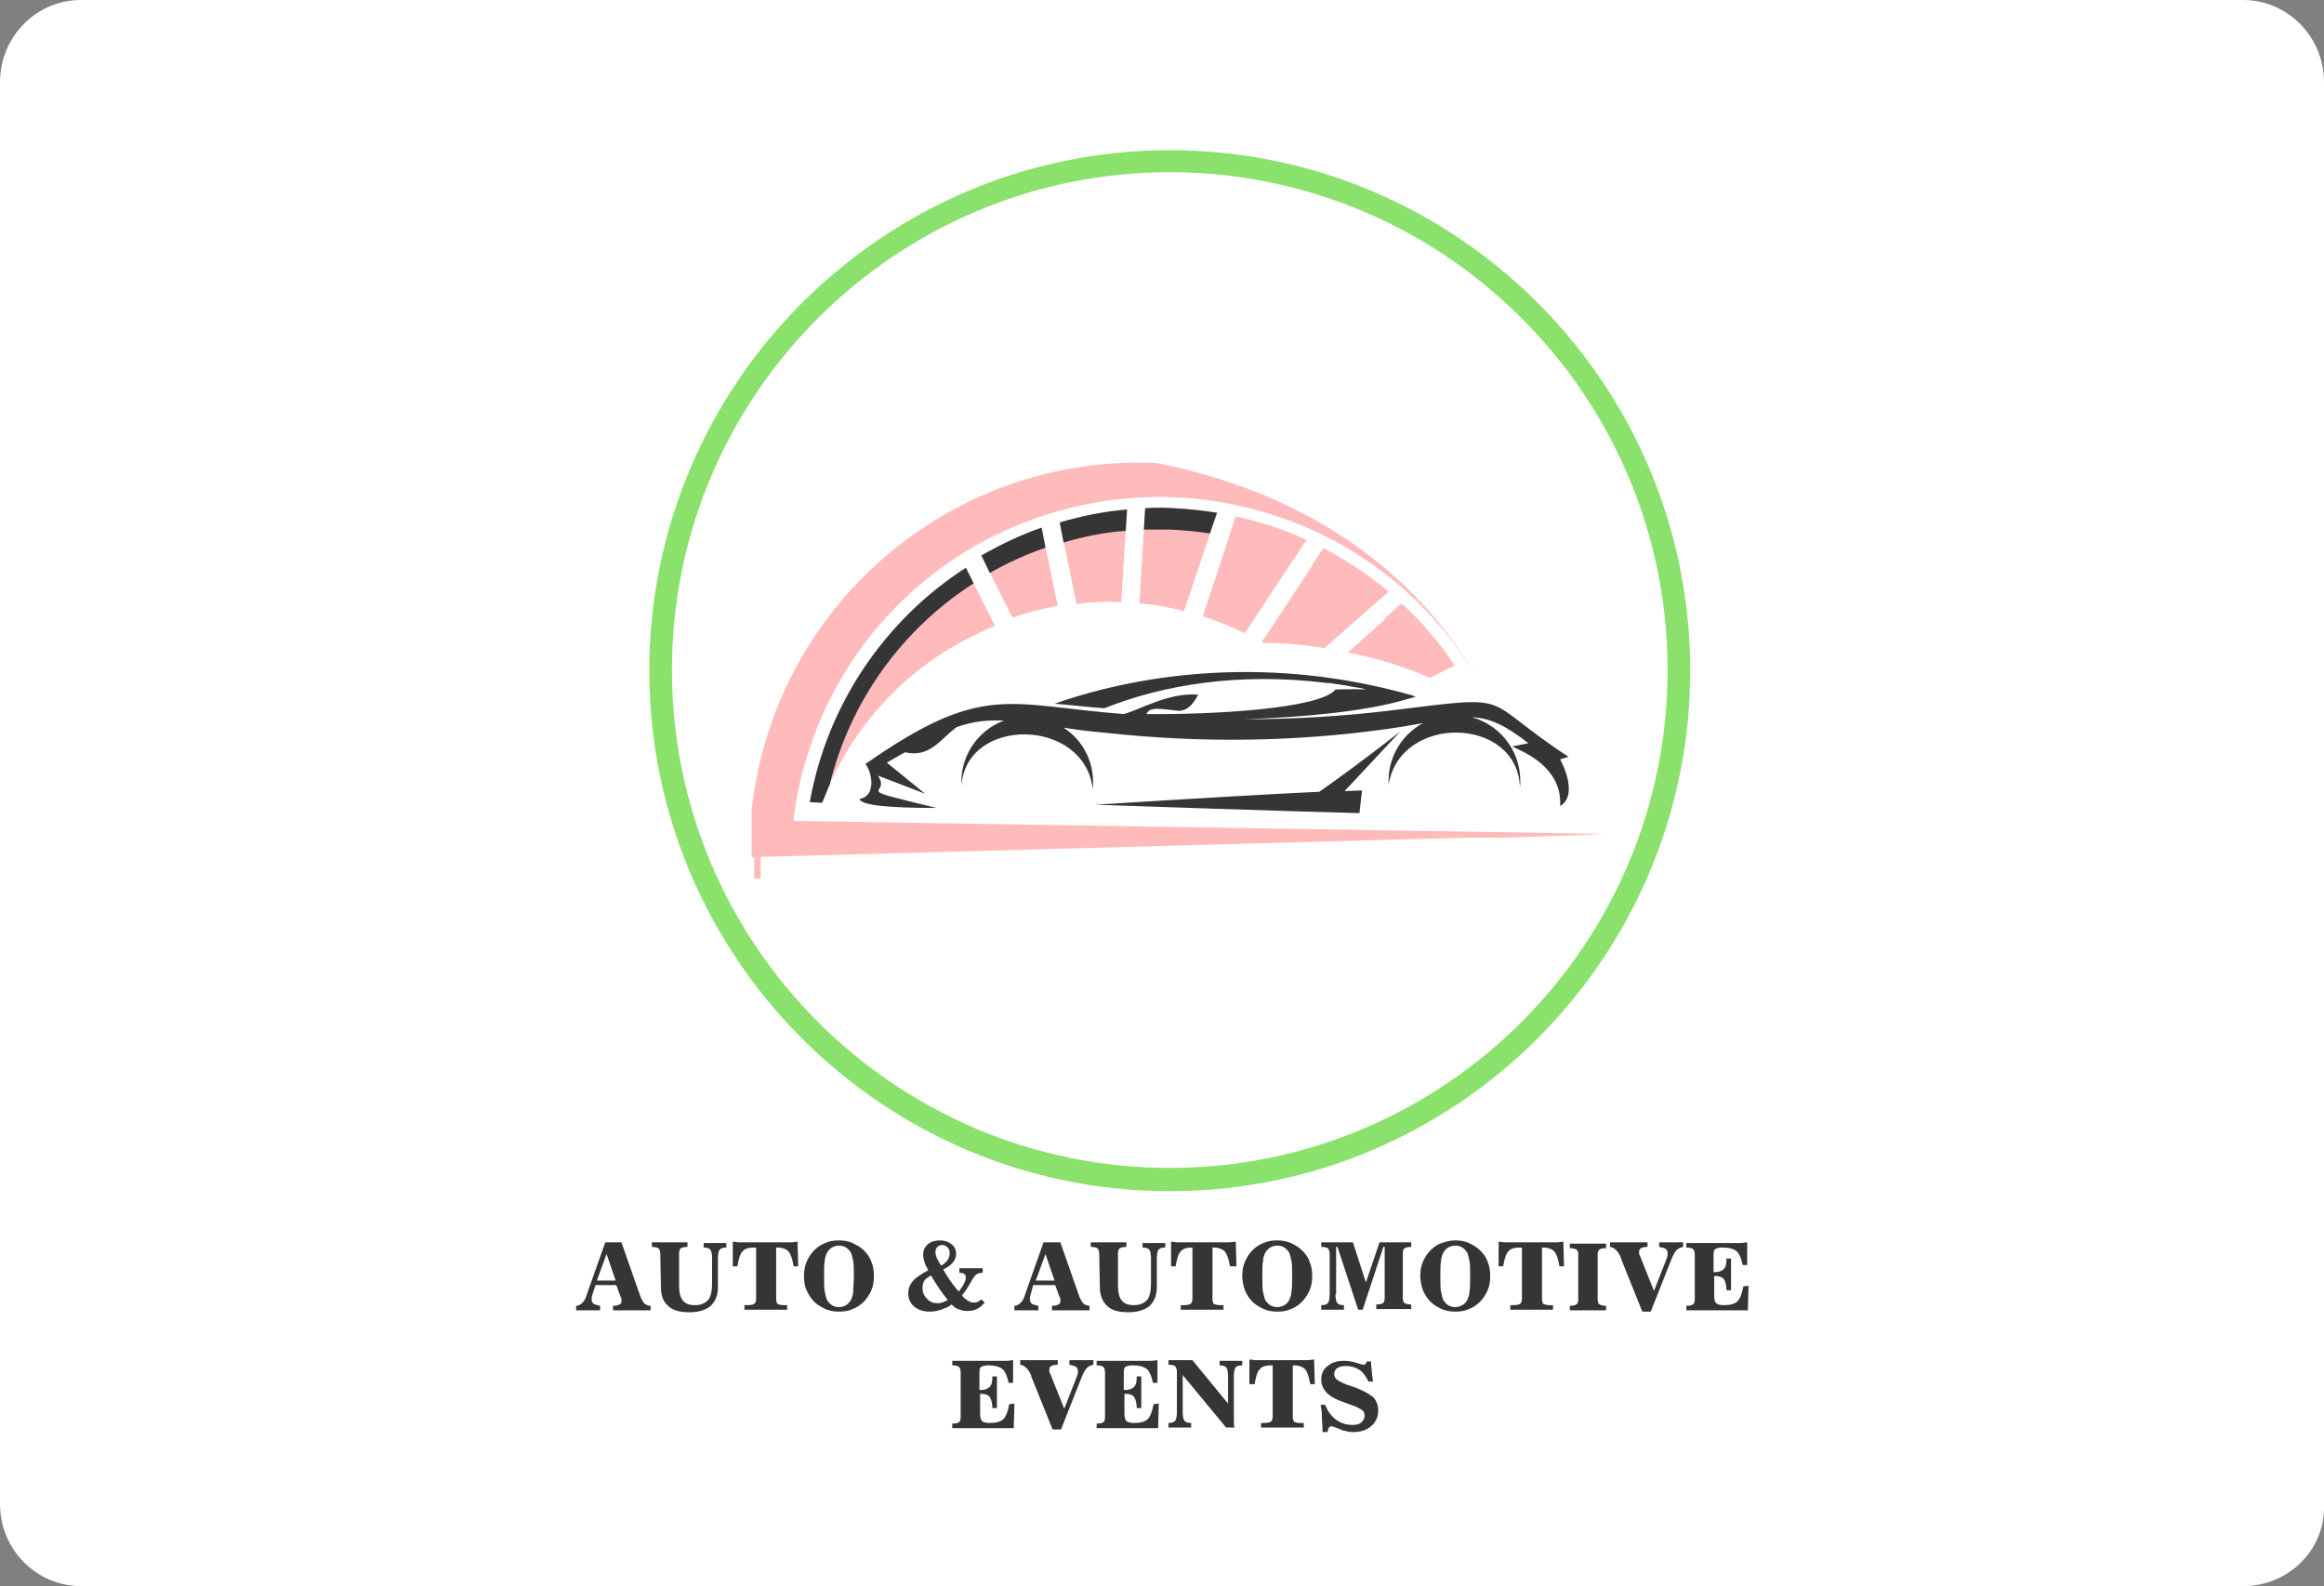 <?xml version="1.0" encoding="utf-8"?>
<!-- Generator: Adobe Illustrator 19.0.0, SVG Export Plug-In . SVG Version: 6.00 Build 0)  -->
<svg version="1.1" id="Layer_1" xmlns="http://www.w3.org/2000/svg" xmlns:xlink="http://www.w3.org/1999/xlink" x="0px" y="0px" width="359px" height="245px"
	 viewBox="0 0 359 245" style="enable-background:new 0 0 359 245;" xml:space="preserve">
<rect x="0" y="0" width="359" height="245" fill="#808080" stroke="none"/>
<style type="text/css">
	.st0{fill:#FFFFFF;}
	.st1{fill:#8AE26D;}
	.st2{fill:#353535;}
	.st3{fill-rule:evenodd;clip-rule:evenodd;fill:#FFBBBB;}
	.st4{fill-rule:evenodd;clip-rule:evenodd;fill:#353535;}
</style>
<path id="XMLID_64_" class="st0" d="M346.5,245h-334C5.7,245,0,239.4,0,232.3V12.7C0,5.8,5.5,0,12.5,0h334c6.8,0,12.5,5.6,12.5,12.7
	v219.8C359.2,239.4,353.5,245,346.5,245z"/>
<path id="XMLID_210_" class="st1" d="M180.7,23.2c-44.3,0-80.4,36.1-80.4,80.4s36.1,80.4,80.4,80.4s80.4-36.1,80.4-80.4
	C261.1,59.2,225,23.2,180.7,23.2z M103.8,103.5c0-42.4,34.5-76.9,76.9-76.9s76.9,34.5,76.9,76.9s-34.5,76.9-76.9,76.9
	S103.8,145.9,103.8,103.5z"/>
<g>
	<path class="st2" d="M91.5,200c0,0.1-0.1,0.3-0.1,0.4c0,0.1,0,0.3,0,0.4c0,0.2,0.1,0.4,0.3,0.6c0.2,0.1,0.5,0.2,1,0.3v0.7H89v-0.7
		c0.4,0,0.7-0.2,1-0.5s0.5-0.7,0.7-1.4l2.8-7.9H96l2.8,8c0.2,0.7,0.5,1.1,0.7,1.4c0.2,0.2,0.6,0.4,1,0.4v0.7h-5.8v-0.7
		c0.5,0,0.8-0.1,1-0.2c0.2-0.1,0.3-0.2,0.3-0.5c0-0.1,0-0.2,0-0.3s0-0.2-0.1-0.3l-0.7-1.9H92L91.5,200z M92.2,197.8h2.9l-1.4-4.1
		L92.2,197.8z"/>
	<path class="st2" d="M102,193.7c0-0.4-0.1-0.7-0.3-0.9c-0.2-0.1-0.5-0.2-1-0.2v-0.7h5.5v0.7c-0.5,0-0.8,0.1-1,0.2
		c-0.2,0.1-0.3,0.4-0.3,0.9v4.9c0,1.1,0.2,1.8,0.6,2.3s1,0.7,1.9,0.7s1.5-0.3,2-0.8c0.4-0.5,0.6-1.4,0.6-2.5v-3.9
		c0-0.7-0.1-1.2-0.3-1.4c-0.2-0.2-0.5-0.3-1-0.3l0,0V192h3.5v0.7l0,0c-0.5,0-0.8,0.1-1,0.3s-0.3,0.7-0.3,1.4v4.4
		c0,1.3-0.4,2.2-1.1,2.9c-0.7,0.6-1.8,1-3.3,1s-2.6-0.3-3.3-1c-0.8-0.7-1.1-1.6-1.1-2.9L102,193.7L102,193.7z"/>
	<path class="st2" d="M116.6,192.7h-0.2c-0.8,0-1.4,0.2-1.7,0.6c-0.4,0.4-0.6,1.2-0.8,2.3h-0.7v-3.8c0.3,0,0.7,0.1,1,0.1s0.6,0,1,0
		h6c0.3,0,0.6,0,1,0c0.3,0,0.6-0.1,1-0.1l0.1,3.8h-0.7c-0.2-1.1-0.4-1.8-0.8-2.3c-0.4-0.4-1-0.6-1.7-0.6h-0.2v7.9
		c0,0.4,0.1,0.7,0.2,0.8c0.2,0.1,0.5,0.2,1,0.2h0.5v0.7H115v-0.7h0.5c0.5,0,0.9-0.1,1-0.2c0.2-0.1,0.3-0.4,0.3-0.8v-7.9H116.6z"/>
	<path class="st2" d="M124.2,197.1c0-0.8,0.1-1.5,0.4-2.2s0.7-1.3,1.2-1.8s1.1-0.9,1.7-1.1c0.6-0.3,1.3-0.4,2.1-0.4
		c0.7,0,1.4,0.1,2.1,0.4c0.6,0.3,1.2,0.6,1.7,1.1s1,1.1,1.2,1.8c0.3,0.7,0.4,1.4,0.4,2.2s-0.1,1.5-0.4,2.2c-0.3,0.7-0.7,1.3-1.2,1.8
		s-1.1,0.9-1.7,1.1c-0.6,0.3-1.3,0.4-2.1,0.4c-0.7,0-1.4-0.1-2.1-0.4c-0.6-0.3-1.2-0.6-1.7-1.1s-0.9-1.1-1.2-1.8
		C124.3,198.7,124.2,197.9,124.2,197.1z M131.9,197.1c0-1,0-1.8-0.1-2.3s-0.2-0.9-0.3-1.2c-0.2-0.4-0.5-0.7-0.8-0.9
		s-0.7-0.3-1.1-0.3s-0.7,0.1-1.1,0.3c-0.3,0.2-0.6,0.5-0.8,0.9c-0.1,0.3-0.3,0.7-0.3,1.2c-0.1,0.5-0.1,1.3-0.1,2.3
		c0,1.1,0,1.9,0.1,2.4s0.2,0.9,0.3,1.2c0.2,0.4,0.5,0.7,0.8,0.9s0.7,0.3,1.1,0.3c0.4,0,0.7-0.1,1.1-0.3c0.3-0.2,0.6-0.5,0.8-0.9
		c0.1-0.3,0.3-0.7,0.3-1.2C131.8,198.9,131.9,198.1,131.9,197.1z"/>
	<path class="st2" d="M147,201.5c-0.5,0.4-1.1,0.6-1.6,0.8c-0.6,0.2-1.2,0.3-1.8,0.3c-1,0-1.8-0.3-2.4-0.8c-0.6-0.5-0.9-1.2-0.9-2
		c0-0.7,0.2-1.3,0.7-1.9s1.3-1.1,2.4-1.7c-0.3-0.5-0.5-0.9-0.6-1.3c-0.1-0.4-0.2-0.7-0.2-1c0-0.7,0.2-1.2,0.7-1.7
		c0.5-0.4,1.1-0.6,1.9-0.6c0.7,0,1.3,0.2,1.8,0.6c0.5,0.4,0.7,0.9,0.7,1.5c0,0.5-0.2,0.9-0.5,1.3c-0.3,0.4-0.9,0.8-1.5,1.1
		c0.3,0.5,0.6,1,1,1.6s0.9,1.2,1.4,1.8c0.3-0.4,0.6-0.8,0.8-1.2s0.3-0.7,0.3-1c0-0.2-0.1-0.4-0.2-0.5c-0.2-0.1-0.4-0.2-0.8-0.2v-0.7
		h3.6v0.7h-0.1c-0.3,0-0.6,0.1-0.8,0.2c-0.2,0.1-0.4,0.4-0.6,0.7c-0.1,0.1-0.2,0.3-0.3,0.5c-0.5,0.9-1,1.6-1.4,2.1
		c0.3,0.4,0.6,0.6,0.9,0.8c0.3,0.2,0.6,0.3,0.9,0.3c0.2,0,0.4,0,0.6-0.1c0.2-0.1,0.4-0.2,0.6-0.4l0.5,0.5c-0.4,0.5-0.8,0.8-1.2,1
		s-0.9,0.3-1.5,0.3c-0.5,0-0.9-0.1-1.4-0.3C147.8,202.2,147.4,201.9,147,201.5z M143.8,197c-0.4,0.3-0.8,0.5-1,0.8s-0.3,0.7-0.3,1.1
		c0,0.7,0.2,1.2,0.7,1.7c0.4,0.5,1,0.7,1.6,0.7c0.2,0,0.5,0,0.7-0.1c0.3-0.1,0.6-0.2,0.9-0.4c-0.5-0.6-1-1.3-1.4-1.9
		C144.6,198.3,144.2,197.7,143.8,197z M145.4,195.5c0.5-0.3,0.8-0.6,1-0.9c0.2-0.3,0.3-0.7,0.3-1c0-0.4-0.1-0.7-0.3-0.9
		s-0.5-0.4-0.8-0.4s-0.6,0.1-0.8,0.3s-0.3,0.5-0.3,0.8s0.1,0.6,0.2,0.9C144.9,194.7,145.1,195.1,145.4,195.5z"/>
	<path class="st2" d="M159.2,200c0,0.1-0.1,0.3-0.1,0.4c0,0.1,0,0.3,0,0.4c0,0.2,0.1,0.4,0.3,0.6c0.2,0.1,0.5,0.2,1,0.3v0.7h-3.7
		v-0.7c0.4,0,0.7-0.2,1-0.5s0.5-0.7,0.7-1.4l2.8-7.9h2.6l2.8,8c0.2,0.7,0.5,1.1,0.7,1.4c0.2,0.2,0.6,0.4,1,0.4v0.7h-5.8v-0.7
		c0.5,0,0.8-0.1,1-0.2c0.2-0.1,0.3-0.2,0.3-0.5c0-0.1,0-0.2,0-0.3s0-0.2-0.1-0.3l-0.7-1.9h-3.4L159.2,200z M160,197.8h2.9l-1.4-4.1
		L160,197.8z"/>
	<path class="st2" d="M169.8,193.7c0-0.4-0.1-0.7-0.3-0.9c-0.2-0.1-0.5-0.2-1-0.2v-0.7h5.5v0.7c-0.5,0-0.8,0.1-1,0.2
		c-0.2,0.1-0.3,0.4-0.3,0.9v4.9c0,1.1,0.2,1.8,0.6,2.3c0.4,0.5,1,0.7,1.9,0.7s1.5-0.3,2-0.8c0.4-0.5,0.6-1.4,0.6-2.5v-3.9
		c0-0.7-0.1-1.2-0.3-1.4s-0.5-0.3-1-0.3l0,0V192h3.5v0.7l0,0c-0.5,0-0.8,0.1-1,0.3s-0.3,0.7-0.3,1.4v4.4c0,1.3-0.4,2.2-1.1,2.9
		c-0.7,0.6-1.8,1-3.3,1s-2.6-0.3-3.3-1s-1.1-1.6-1.1-2.9L169.8,193.7L169.8,193.7z"/>
	<path class="st2" d="M184.3,192.7h-0.2c-0.8,0-1.4,0.2-1.7,0.6c-0.4,0.4-0.6,1.2-0.8,2.3h-0.7v-3.8c0.3,0,0.7,0.1,1,0.1s0.6,0,1,0
		h6c0.3,0,0.6,0,1,0c0.3,0,0.6-0.1,1-0.1l0.1,3.8h-1c-0.2-1.1-0.4-1.8-0.8-2.3c-0.4-0.4-1-0.6-1.7-0.6h-0.2v7.9
		c0,0.4,0.1,0.7,0.2,0.8c0.2,0.1,0.5,0.2,1,0.2h0.5v0.7h-6.6v-0.7h0.5c0.5,0,0.9-0.1,1-0.2c0.2-0.1,0.3-0.4,0.3-0.8v-7.9H184.3z"/>
	<path class="st2" d="M191.9,197.1c0-0.8,0.1-1.5,0.4-2.2c0.3-0.7,0.7-1.3,1.2-1.8s1.1-0.9,1.7-1.1c0.6-0.3,1.3-0.4,2.1-0.4
		c0.7,0,1.4,0.1,2.1,0.4c0.6,0.3,1.2,0.6,1.7,1.1s1,1.1,1.2,1.8c0.3,0.7,0.4,1.4,0.4,2.2s-0.1,1.5-0.4,2.2c-0.3,0.7-0.7,1.3-1.2,1.8
		s-1.1,0.9-1.7,1.1c-0.6,0.3-1.3,0.4-2.1,0.4c-0.7,0-1.4-0.1-2.1-0.4c-0.6-0.3-1.2-0.6-1.7-1.1s-0.9-1.1-1.2-1.8
		C192.1,198.7,191.9,197.9,191.9,197.1z M199.6,197.1c0-1,0-1.8-0.1-2.3s-0.2-0.9-0.3-1.2c-0.2-0.4-0.5-0.7-0.8-0.9
		s-0.7-0.3-1.1-0.3s-0.7,0.1-1.1,0.3c-0.3,0.2-0.6,0.5-0.8,0.9c-0.1,0.3-0.3,0.7-0.3,1.2c-0.1,0.5-0.1,1.3-0.1,2.3
		c0,1.1,0,1.9,0.1,2.4s0.2,0.9,0.3,1.2c0.2,0.4,0.5,0.7,0.8,0.9s0.7,0.3,1.1,0.3c0.4,0,0.7-0.1,1.1-0.3s0.6-0.5,0.8-0.9
		c0.1-0.3,0.3-0.7,0.3-1.2C199.6,198.9,199.6,198.1,199.6,197.1z"/>
	<path class="st2" d="M206.3,199.9c0,0.7,0.1,1.2,0.3,1.4s0.5,0.3,1,0.3l0,0v0.7h-3.5v-0.7l0,0c0.5,0,0.8-0.1,1-0.3s0.3-0.7,0.3-1.4
		v-6.2c0-0.4-0.1-0.7-0.3-0.9c-0.2-0.1-0.5-0.2-1-0.2v-0.7h4.9l2,6.2l2.1-6.2h4.9v0.7c-0.5,0-0.9,0.1-1,0.2
		c-0.2,0.1-0.3,0.4-0.3,0.8v6.9c0,0.4,0.1,0.7,0.3,0.8s0.5,0.2,1,0.2v0.7h-5.4v-0.7c0.5,0,0.9-0.1,1-0.2c0.2-0.1,0.3-0.4,0.3-0.8
		v-7.9h-0.2l-3.2,9.7h-0.7l-3.2-9.7h-0.2v7.3H206.3z"/>
	<path class="st2" d="M219.4,197.1c0-0.8,0.1-1.5,0.4-2.2c0.3-0.7,0.7-1.3,1.2-1.8s1.1-0.9,1.7-1.1s1.3-0.4,2.1-0.4
		c0.7,0,1.4,0.1,2.1,0.4c0.6,0.3,1.2,0.6,1.7,1.1s1,1.1,1.2,1.8c0.3,0.7,0.4,1.4,0.4,2.2s-0.1,1.5-0.4,2.2c-0.3,0.7-0.7,1.3-1.2,1.8
		s-1.1,0.9-1.7,1.1c-0.6,0.3-1.3,0.4-2.1,0.4c-0.7,0-1.4-0.1-2.1-0.4c-0.6-0.3-1.2-0.6-1.7-1.1s-0.9-1.1-1.2-1.8
		C219.6,198.7,219.4,197.9,219.4,197.1z M227.1,197.1c0-1,0-1.8-0.1-2.3s-0.2-0.9-0.3-1.2c-0.2-0.4-0.5-0.7-0.8-0.9
		s-0.7-0.3-1.1-0.3s-0.7,0.1-1.1,0.3c-0.3,0.2-0.6,0.5-0.8,0.9c-0.1,0.3-0.3,0.7-0.3,1.2c-0.1,0.5-0.1,1.3-0.1,2.3
		c0,1.1,0,1.9,0.1,2.4s0.2,0.9,0.3,1.2c0.2,0.4,0.5,0.7,0.8,0.9s0.7,0.3,1.1,0.3c0.4,0,0.7-0.1,1.1-0.3s0.6-0.5,0.8-0.9
		c0.1-0.3,0.3-0.7,0.3-1.2C227.1,198.9,227.1,198.1,227.1,197.1z"/>
	<path class="st2" d="M234.9,192.7h-0.2c-0.8,0-1.4,0.2-1.7,0.6c-0.4,0.4-0.6,1.2-0.8,2.3h-0.7v-3.8c0.3,0,0.7,0.1,1,0.1s0.6,0,1,0
		h6c0.3,0,0.6,0,1,0c0.3,0,0.6-0.1,1-0.1l0.1,3.8h-0.7c-0.2-1.1-0.4-1.8-0.8-2.3c-0.4-0.4-1-0.6-1.7-0.6h-0.2v7.9
		c0,0.4,0.1,0.7,0.2,0.8c0.2,0.1,0.5,0.2,1,0.2h0.5v0.7h-6.6v-0.7h0.5c0.5,0,0.9-0.1,1-0.2c0.2-0.1,0.3-0.4,0.3-0.8v-7.9H234.9z"/>
	<path class="st2" d="M242.5,202.4v-0.7c0.5,0,0.9-0.1,1-0.2c0.2-0.1,0.3-0.4,0.3-0.8v-6.9c0-0.4-0.1-0.7-0.3-0.8s-0.5-0.2-1-0.2
		v-0.7h5.6v0.7c-0.5,0-0.9,0.1-1,0.2c-0.2,0.1-0.3,0.4-0.3,0.8v6.9c0,0.4,0.1,0.7,0.3,0.8s0.5,0.2,1,0.2v0.7H242.5z"/>
	<path class="st2" d="M250.4,194.4v-0.1c-0.4-1-1-1.6-1.7-1.7v-0.7h5.8v0.7c-0.5,0-0.8,0.1-1,0.2c-0.2,0.1-0.3,0.3-0.3,0.5
		c0,0.1,0,0.2,0,0.3s0,0.2,0.1,0.3l2.2,5.5l2-5.1c0-0.1,0.1-0.3,0.1-0.4c0-0.1,0-0.3,0-0.4c0-0.2-0.1-0.4-0.3-0.6
		c-0.2-0.1-0.5-0.2-1-0.3v-0.7h3.7v0.7c-0.4,0.1-0.7,0.2-1,0.5s-0.5,0.7-0.8,1.4l-3.2,8.1h-1.3L250.4,194.4z"/>
	<path class="st2" d="M270.1,198.6l-0.1,3.8h-9.5v-0.7c0.5,0,0.9-0.1,1-0.2c0.2-0.1,0.3-0.4,0.3-0.8v-6.9c0-0.4-0.1-0.7-0.3-0.9
		c-0.2-0.1-0.5-0.2-1-0.2V192h7.5c0.4,0,0.7,0,1,0s0.6-0.1,0.9-0.1v3.5h-0.7c-0.2-1-0.5-1.7-0.9-2.1c-0.5-0.4-1.2-0.6-2.2-0.6
		c-0.5,0-0.9,0.1-1.1,0.2c-0.2,0.1-0.3,0.4-0.3,0.9v2.7c0,0,0.1,0,0.2,0s0.1,0,0.1,0c0.6,0,1-0.2,1.3-0.5s0.4-0.8,0.4-1.6h0.7v4.9
		h-0.7c0-0.8-0.2-1.4-0.4-1.7c-0.2-0.3-0.7-0.5-1.2-0.5c-0.1,0-0.1,0-0.2,0h-0.1v3c0,0.6,0.1,1,0.3,1.2c0.2,0.2,0.6,0.3,1.2,0.3
		c1,0,1.7-0.2,2.1-0.6c0.4-0.4,0.7-1.2,0.9-2.3L270.1,198.6L270.1,198.6z"/>
	<path class="st2" d="M156.7,216.8l-0.1,3.8h-9.5v-0.7c0.5,0,0.9-0.1,1-0.2c0.2-0.1,0.3-0.4,0.3-0.8V212c0-0.4-0.1-0.7-0.3-0.9
		c-0.2-0.1-0.5-0.2-1-0.2v-0.7h7.5c0.4,0,0.7,0,1,0s0.6-0.1,0.9-0.1v3.5h-0.7c-0.2-1-0.5-1.7-0.9-2.1c-0.5-0.4-1.2-0.6-2.2-0.6
		c-0.5,0-0.9,0.1-1.1,0.2c-0.2,0.1-0.3,0.4-0.3,0.9v2.7c0,0,0.1,0,0.2,0c0.1,0,0.1,0,0.1,0c0.6,0,1-0.2,1.3-0.5s0.4-0.8,0.4-1.6h0.7
		v4.9h-0.7c0-0.8-0.2-1.4-0.4-1.7s-0.7-0.5-1.2-0.5c-0.1,0-0.1,0-0.2,0h-0.1v3c0,0.6,0.1,1,0.3,1.2s0.6,0.3,1.2,0.3
		c1,0,1.7-0.2,2.1-0.6c0.4-0.4,0.7-1.2,0.9-2.3L156.7,216.8L156.7,216.8z"/>
	<path class="st2" d="M159.3,212.6v-0.1c-0.4-1-1-1.6-1.7-1.7v-0.7h5.8v0.7c-0.5,0-0.8,0.1-1,0.2c-0.2,0.1-0.3,0.3-0.3,0.5
		c0,0.1,0,0.2,0,0.3s0,0.2,0.1,0.3l2.2,5.5l2-5.1c0-0.1,0.1-0.3,0.1-0.4c0-0.1,0-0.3,0-0.4c0-0.2-0.1-0.4-0.3-0.6
		c-0.2-0.1-0.5-0.2-1-0.3v-0.7h3.7v0.7c-0.4,0.1-0.7,0.2-1,0.5s-0.5,0.7-0.8,1.4l-3.2,8.1h-1.3L159.3,212.6z"/>
	<path class="st2" d="M179,216.8l-0.1,3.8h-9.5v-0.7c0.5,0,0.9-0.1,1-0.2c0.2-0.1,0.3-0.4,0.3-0.8V212c0-0.4-0.1-0.7-0.3-0.9
		c-0.2-0.1-0.5-0.2-1-0.2v-0.7h7.5c0.4,0,0.7,0,1,0s0.6-0.1,0.9-0.1v3.5h-0.7c-0.2-1-0.5-1.7-0.9-2.1c-0.5-0.4-1.2-0.6-2.2-0.6
		c-0.5,0-0.9,0.1-1.1,0.2c-0.2,0.1-0.3,0.4-0.3,0.9v2.7c0,0,0.1,0,0.2,0c0.1,0,0.1,0,0.1,0c0.6,0,1-0.2,1.3-0.5s0.4-0.8,0.4-1.6h0.7
		v4.9h-0.7c0-0.8-0.2-1.4-0.4-1.7s-0.7-0.5-1.2-0.5c-0.1,0-0.1,0-0.2,0h-0.1v3c0,0.6,0.1,1,0.3,1.2s0.6,0.3,1.2,0.3
		c1,0,1.7-0.2,2.1-0.6c0.4-0.4,0.7-1.2,0.9-2.3L179,216.8L179,216.8z"/>
	<path class="st2" d="M182.7,218.1c0,0.7,0.1,1.2,0.3,1.4s0.5,0.3,1,0.3l0,0v0.7h-3.5v-0.7l0,0c0.5,0,0.8-0.1,1-0.3s0.3-0.7,0.3-1.4
		v-6.2c0-0.4-0.1-0.7-0.3-0.9c-0.2-0.1-0.5-0.2-1-0.2v-0.7h3.7l5.5,6.7v-4.2c0-0.7-0.1-1.2-0.3-1.4s-0.5-0.3-1-0.3l0,0v-0.7h3.5v0.7
		l0,0c-0.5,0-0.8,0.1-1,0.3s-0.3,0.7-0.3,1.4v6.2c0,0.2,0,0.5,0,0.7c0,0.3,0,0.6,0.1,1h-1.3l-6.7-8.1V218.1z"/>
	<path class="st2" d="M196.5,210.9h-0.2c-0.8,0-1.4,0.2-1.7,0.6c-0.4,0.4-0.6,1.2-0.8,2.3H193V210c0.3,0,0.7,0.1,1,0.1s0.6,0,1,0h6
		c0.3,0,0.6,0,1,0c0.3,0,0.6-0.1,1-0.1l0.1,3.8h-0.7c-0.2-1.1-0.4-1.8-0.8-2.3c-0.4-0.4-1-0.6-1.7-0.6h-0.2v7.9
		c0,0.4,0.1,0.7,0.2,0.8c0.2,0.1,0.5,0.2,1,0.2h0.5v0.7h-6.6v-0.7h0.5c0.5,0,0.9-0.1,1-0.2c0.2-0.1,0.3-0.4,0.3-0.8v-7.9H196.5z"/>
	<path class="st2" d="M204.3,220.9c0-0.8-0.1-1.5-0.1-2.1c0-0.7-0.1-1.3-0.2-1.8h0.7c0.4,1,1,1.8,1.7,2.3s1.5,0.8,2.5,0.8
		c0.6,0,1.1-0.1,1.4-0.4c0.3-0.3,0.5-0.6,0.5-1s-0.1-0.7-0.4-0.9c-0.3-0.2-0.8-0.5-1.7-0.8l-1.1-0.4c-1.2-0.4-2.1-0.9-2.7-1.5
		c-0.5-0.6-0.8-1.2-0.8-2c0-0.9,0.3-1.6,1-2.1c0.7-0.6,1.5-0.8,2.6-0.8c0.6,0,1.1,0.1,1.8,0.3c0.6,0.2,1,0.3,1.1,0.3s0.2,0,0.3-0.1
		s0.2-0.2,0.2-0.4h0.7c0,0.4,0,0.8,0.1,1.3c0,0.5,0.1,1.1,0.2,1.8h-0.7c-0.4-0.8-0.8-1.4-1.4-1.8c-0.6-0.4-1.3-0.6-2.1-0.6
		c-0.5,0-1,0.1-1.3,0.3s-0.5,0.5-0.5,0.9c0,0.3,0.1,0.6,0.4,0.9c0.3,0.2,0.8,0.5,1.6,0.8l1.2,0.4c1.3,0.5,2.2,1,2.8,1.5
		c0.5,0.5,0.8,1.2,0.8,2.1c0,1-0.4,1.8-1.1,2.4c-0.7,0.6-1.6,0.9-2.7,0.9c-0.3,0-0.7,0-1-0.1s-0.7-0.1-1-0.3
		c-0.2-0.1-0.5-0.2-0.8-0.3s-0.5-0.2-0.6-0.2c-0.2,0-0.3,0.1-0.4,0.2c-0.1,0.1-0.2,0.4-0.2,0.7h-0.8V220.9z"/>
</g>
<g>
	<path class="st3" d="M204.6,100.1l9.9-8.7c-3.1-2.6-6.4-4.8-10-6.7l-9.6,14.5c0.1,0,0.1,0.1,0.2,0.1
		C198.2,99.3,201.4,99.6,204.6,100.1"/>
	<path class="st3" d="M192.3,97.8l9.5-14.4c-3.5-1.6-7.1-2.8-10.9-3.6l-5.1,15.4C188,95.9,190.2,96.8,192.3,97.8"/>
	<path class="st3" d="M182.9,94.4l5.1-15.2c-2.1-0.3-4.3-0.6-6.6-0.7c-1.5-0.1-3-0.1-4.5,0l-0.9,14.7
		C178.4,93.4,180.7,93.8,182.9,94.4"/>
	<path class="st3" d="M173.2,93l0.9-14.3c-3.6,0.3-7,1-10.4,2l2.6,12.6C168.5,93,170.9,92.9,173.2,93"/>
	<path class="st3" d="M163.4,93.6l-2.5-12.1c-3.2,1.1-6.3,2.6-9.3,4.3l4.8,9.6C158.7,94.6,161,94,163.4,93.6"/>
	<path class="st3" d="M153.7,96.7l-4.5-9c-12.4,8-21.4,21-24.1,36.2l1.9,0.1C131.8,111.1,141.7,101.5,153.7,96.7"/>
	<path class="st3" d="M220.9,104.7l3.8-1.9c-2.3-3.5-5-6.6-8.1-9.5l-8.4,7.5C212.5,101.6,216.7,102.9,220.9,104.7"/>
	<path class="st3" d="M211.8,93.7l2.6-2.3c-3.1-2.6-6.4-4.8-10-6.7l-1.9,2.9C205.8,89.3,208.9,91.3,211.8,93.7"/>
	<path class="st3" d="M199.9,86.3l1.9-2.9c-3.5-1.6-7.1-2.8-10.9-3.6l-1.1,3.2C193.3,83.7,196.7,84.8,199.9,86.3"/>
	<path class="st4" d="M186.9,82.4l1.1-3.2c-2.1-0.3-4.3-0.6-6.6-0.7c-1.5-0.1-3-0.1-4.5,0l-0.2,3.3c1.3,0,2.7,0,4.1,0
		C182.9,81.9,184.9,82.1,186.9,82.4"/>
	<path class="st4" d="M173.9,82l0.2-3.3c-3.6,0.3-7,1-10.4,2l0.6,3.1C167.4,82.9,170.6,82.2,173.9,82"/>
	<path class="st4" d="M161.5,84.6l-0.6-3.1c-3.2,1.1-6.3,2.6-9.3,4.3l1.3,2.7C155.7,86.9,158.6,85.6,161.5,84.6"/>
	<path class="st4" d="M150.4,90.1l-1.2-2.4c-12.4,8-21.4,21-24.1,36.2l1.9,0.1c0.4-1,0.8-1.9,1.2-2.9
		C131.4,108.1,139.5,97.1,150.4,90.1"/>
	<path class="st3" d="M221.5,104.3l3.1-1.6c-2.3-3.5-5-6.6-8.1-9.5l-2.6,2.3C216.8,98.2,219.3,101.2,221.5,104.3"/>
	<path class="st4" d="M210.4,122.1l-0.4,3.5c0,0-12-0.3-40.8-1.3c17.3-1.1,28.3-1.7,34.6-2c2.3-1.6,6.2-4.4,12.5-9.3
		c-4.2,4.5-6.9,7.4-8.6,9.2C209.6,122.1,210.4,122.1,210.4,122.1 M205,105.5C205,105.5,205,105.5,205,105.5c0.1,0,0.2,0,0.3,0
		c1.2,0.2,2.4,0.3,3.7,0.6c0.7,0.1,1.4,0.2,2,0.4c-2.1-0.1-3.7,0-4.7,0c-2.4,3-19,3.9-29.2,3.8c0.5-1.2,2.1-0.8,5-0.5
		c1.6,0,2.5-1.6,3-2.5c-4.5-0.4-9.2,2.4-11.5,3c-18-1.4-21.7-5-39.9,7.7c1.1,1.5,1.6,5-0.9,5.4c0.1,1,4.6,1.4,11.9,1.4
		c-14.1-3.4-6.8-1.7-9.1-5l7.3,2.8l-5.9-4.8c1-0.6,1.9-1.1,2.8-1.6c3.9,0.9,5.5-2.1,8-3.9c2.6-0.9,4.7-1.1,7.3-1
		c-3.8,1.4-6.5,5-6.6,9.3c0,0.3,0,0.5,0,0.8c0.8-10.9,19.1-10.5,20.3,0.5c0.4-3.9-1.4-7.5-4.5-9.5c1.9,0.3,4.1,0.6,6.6,0.8
		c14.6,1.6,29.1,1.4,43.4-0.6c2.1-0.3,3.9-0.6,5.5-0.9c-3.1,1.7-5.2,4.9-5.3,8.7c0,0.3,0,0.5,0,0.8c1.8-11,20-10.6,20.3,0.5
		c0.5-5.1-2.7-9.6-7.4-10.9c2.7,0.1,5.1,1.2,8.7,4l-2.5,0.5c0.8,0.5,7.8,2.8,7.4,9.2c2.3-1.3,1.2-5,0-7.2l1.3-0.4
		c-14.1-9.2-7.6-9.6-27.1-7.2c-8.1,1-15.9,1.4-23,1.4c9.1-0.3,18.6-1.2,24.8-3l0,0c0.6-0.2,1.2-0.3,1.7-0.5c-0.3-0.1-0.1,0-0.6-0.2
		c-21.5-6.1-41.2-3.6-55.2,1.3c1.6,0.1,5.8,0.6,7.7,0.7C179.6,105.8,191.4,103.8,205,105.5z"/>
	<path class="st3" d="M122.6,126.8l125.4,2l-131.9,3.6c0-0.1,0-0.1,0-0.2c0-0.2,0-0.3,0-0.5l0-0.1l0-0.1l0-0.1l0-0.1l0-0.1l0-0.1
		l0-0.1l0-0.1l0-0.1l0,0l0-0.1l0-0.1l0,0l0-0.1l0-0.1l0-0.1l0-0.1l0-0.1l0-0.1l0-0.1l0-0.1l0-0.1l0-0.1l0-0.1l0-0.1l0-0.1l0,0l0-0.1
		l0-0.1l0-0.1l0,0l0-0.1l0-0.1l0,0l0-0.1l0-0.1l0,0l0-0.1l0,0l0-0.1l0-0.1l0-0.1l0-0.1l0-0.1l0,0l0-0.1l0,0l0-0.1l0,0l0-0.1l0,0
		l0-0.1l0,0l0-0.1l0,0l0-0.1l0-0.1l0,0l0-0.1l0,0l0-0.1l0-0.1l0,0l0-0.1l0,0l0-0.1l0-0.1l0,0l0-0.1l0,0l0-0.1l0,0l0-0.1l0,0l0-0.1
		l0,0l0-0.1l0,0l0-0.1l0,0l0-0.1l0,0l0-0.1l0,0l0-0.1l0,0l0-0.1l0,0l0-0.1l0,0l0-0.1l0,0l0-0.1l0,0l0-0.1l0,0
		c3.3-31.4,30.5-55.2,62.5-53.8C200,75.7,218,86.9,228.3,105c-1.2-2.1-2.6-4.1-4-6c-6.9-9-16.5-16-28.1-19.6l0,0
		c-15-4.7-30.5-2.9-43.5,3.8l0,0c-12.9,6.7-23.3,18.4-28,33.5h0C123.6,120.1,122.7,124.6,122.6,126.8"/>
	<path class="st3" d="M117.4,129.3c3.3-31.4,30.5-55.2,62.5-53.8c11.5,0.5,22,4,31,10.1c-9.1-6.5-20.1-10.3-31.9-10.8
		c-32-1.4-59.2,22.4-62.5,53.8l0,0.1l0,0.1l0,0.1l0,0.1l0,0.1l0,0.1l0,0.1l0,0.1l0,0.1l0,0.1l0,0.1l0,0.1l0,0.1l0,0.1l0,0.1l0,0.1
		l0,0.1l0,0.1l0,0.1l0,0.1l0,0.1l0,0.1l0,0.1l0,0.1l0,0.1l0,0.1l0,0.1l0,0.1l0,0.1l0,0.1l0,0.1l0,0.1l0,0.1l0,0.1l0,0.1l0,0.1l0,0.1
		l0,0.1l0,0.1l0,0.1l0,0.1l0,0.1l0,0.1l0,0.1l0,0.1l0,0.1l0,0.1l0,0.1l0,0.1l0,0.1l0,0.1l0,0.1l0,0.1l0,0.1l0,0.1l0,0.1l0,0.1l0,0.1
		l0,0.1l0,0.1l0,0.1l0,0.1l0,0.1l0,0.1l0,0.5l0,0.2l1,0l0,0l0-0.1l0-0.1l0-0.1l0-0.1l0-0.1l0-0.1l0-0.1l0-0.1l0-0.1l0-0.1l0-0.1
		l0-0.1l0-0.1l0-0.1l0-0.1l0-0.1l0-0.1l0-0.1l0-0.1l0-0.1l0-0.1l0-0.1l0-0.1l0-0.1l0-0.1l0-0.1l0-0.1l0-0.1l0-0.1l0-0.1l0-0.1l0-0.1
		l0-0.1l0-0.1l0-0.1l0-0.1l0-0.1l0-0.1l0-0.1l0-0.1l0-0.1l0-0.1l0-0.1l0-0.1l0-0.1l0-0.1l0-0.1l0-0.1l0-0.1l0-0.1l0-0.1l0-0.1l0-0.1
		l0-0.1l0-0.1l0-0.1l0-0.1l0-0.1l0-0.1l0-0.1L117.4,129.3L117.4,129.3z"/>
	<path class="st3" d="M247.1,128.9l-124.4-2c0,0.2-0.1,1.4-0.1,1.6l109.2,0.9L247.1,128.9z"/>
</g>
</svg>

